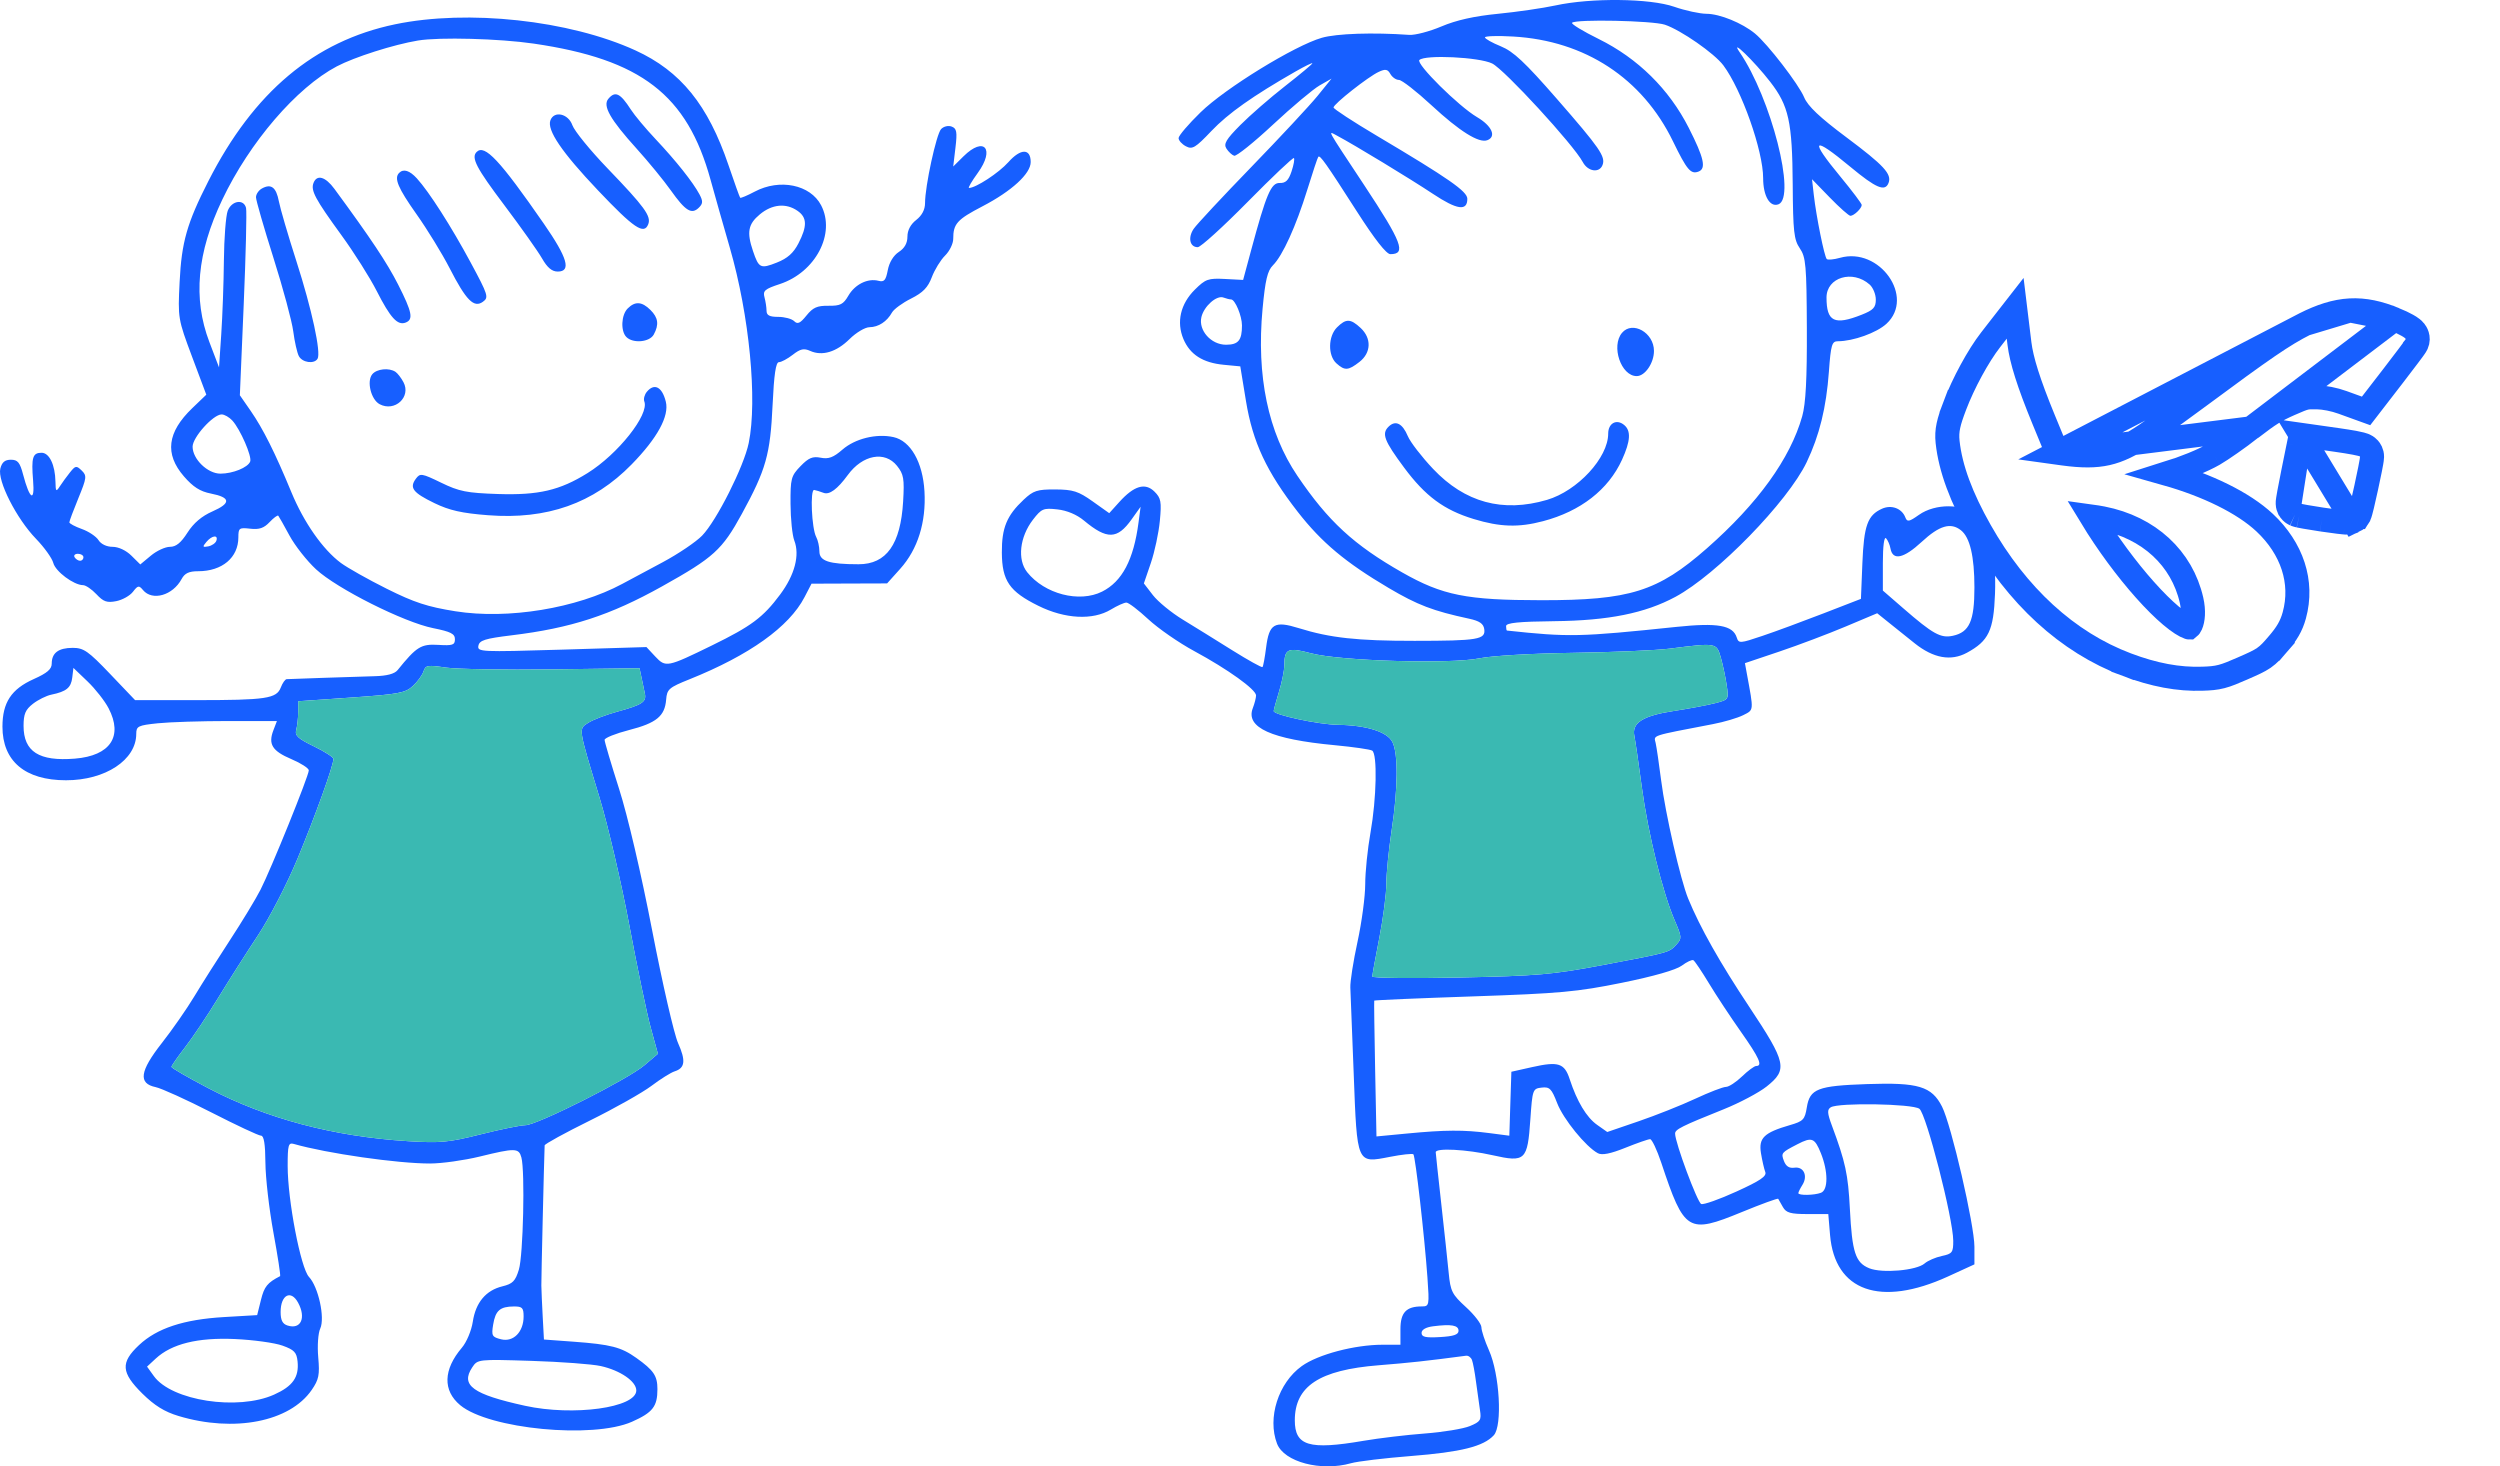 <?xml version="1.0" encoding="UTF-8"?> <svg xmlns="http://www.w3.org/2000/svg" width="104" height="61" viewBox="0 0 104 61" fill="none"> <path d="M99.613 13.281L99.613 13.281C99.815 13.364 100.002 13.453 100.143 13.532C100.21 13.569 100.284 13.614 100.345 13.663C100.372 13.684 100.423 13.726 100.468 13.787L100.469 13.788C100.49 13.815 100.656 14.037 100.531 14.315C100.507 14.368 100.47 14.421 100.462 14.431C100.462 14.432 100.461 14.433 100.461 14.433C100.444 14.459 100.421 14.49 100.395 14.526C100.343 14.597 100.272 14.693 100.187 14.806C100.017 15.032 99.789 15.332 99.543 15.651L99.543 15.651L98.652 16.805L98.429 17.094L98.086 16.97L97.451 16.74L97.451 16.74C97.1 16.613 96.692 16.534 96.388 16.527L96.388 16.527C96.117 16.522 96.014 16.527 95.902 16.554C95.774 16.585 95.616 16.648 95.251 16.809C94.663 17.069 94.417 17.219 93.64 17.818L99.613 13.281ZM99.613 13.281C98.967 13.015 98.376 12.88 97.759 12.913M99.613 13.281L97.759 12.913M85.583 18.831L85.835 18.866L85.835 18.866C86.614 18.972 87.161 18.972 87.656 18.86C88.149 18.748 88.63 18.515 89.263 18.09C89.581 17.875 90.592 17.145 91.511 16.464C94.139 14.516 95.003 13.921 95.888 13.477L85.583 18.831ZM85.583 18.831L85.014 17.45C84.384 15.917 84.093 14.975 84.009 14.291L84.009 14.291L83.977 14.028L83.831 12.825L83.086 13.781L82.81 14.137C82.81 14.137 82.81 14.137 82.81 14.137C82.295 14.798 81.674 15.944 81.326 16.862L81.791 17.039L81.326 16.862C81.061 17.558 80.969 17.903 81.02 18.385C81.137 19.487 81.596 20.705 82.377 22.083C83.905 24.782 86.002 26.718 88.472 27.649L88.648 27.182L88.472 27.649C89.6 28.075 90.619 28.27 91.628 28.234C91.931 28.224 92.159 28.21 92.418 28.142C92.665 28.078 92.924 27.968 93.303 27.803L93.326 27.792C93.708 27.625 93.967 27.512 94.175 27.369C94.396 27.217 94.551 27.037 94.753 26.801L94.766 26.786L94.386 26.46L94.766 26.786C95.128 26.364 95.319 26.05 95.442 25.602C95.826 24.21 95.344 22.808 94.21 21.743L94.21 21.743C93.323 20.912 91.813 20.182 90.122 19.704C90.883 19.465 91.624 19.168 92.091 18.9M85.583 18.831L93.639 17.818C93.111 18.225 92.418 18.712 92.091 18.9M92.091 18.9C92.091 18.9 92.091 18.9 92.091 18.9L91.842 18.466L92.091 18.9ZM95.712 18.089L96.178 18.155L97.213 18.302C97.503 18.343 97.77 18.387 97.968 18.424C98.065 18.443 98.153 18.462 98.221 18.479C98.252 18.487 98.294 18.499 98.335 18.514C98.352 18.521 98.393 18.537 98.438 18.565C98.459 18.579 98.504 18.609 98.55 18.66C98.591 18.706 98.681 18.826 98.677 19.005L98.677 19.007C98.675 19.074 98.66 19.166 98.649 19.229C98.635 19.308 98.617 19.408 98.595 19.518C98.551 19.74 98.493 20.017 98.434 20.286C98.376 20.556 98.315 20.822 98.267 21.024C98.243 21.123 98.221 21.212 98.202 21.278C98.193 21.31 98.183 21.344 98.173 21.374C98.168 21.388 98.16 21.413 98.147 21.44C98.141 21.452 98.129 21.479 98.109 21.51C98.108 21.51 98.108 21.511 98.108 21.511C98.1 21.524 98.033 21.63 97.898 21.692L95.712 18.089ZM95.712 18.089L95.618 18.551M95.712 18.089L95.618 18.551M95.618 18.551L95.39 19.676C95.327 19.988 95.271 20.277 95.232 20.492C95.213 20.598 95.197 20.69 95.186 20.758C95.181 20.79 95.176 20.823 95.173 20.851C95.172 20.864 95.17 20.884 95.169 20.906C95.168 20.916 95.168 20.936 95.169 20.96L95.169 20.961C95.169 20.968 95.172 21.052 95.213 21.144L95.214 21.145M95.618 18.551L95.214 21.145M95.214 21.145C95.274 21.276 95.372 21.342 95.393 21.355M95.214 21.145L95.393 21.355M97.759 12.913C97.145 12.947 96.549 13.146 95.888 13.477L97.759 12.913ZM95.393 21.355L95.394 21.356M95.393 21.355L95.394 21.356M95.394 21.356C95.429 21.379 95.46 21.393 95.475 21.4M95.394 21.356L95.475 21.4M95.475 21.4C95.507 21.414 95.535 21.423 95.55 21.427M95.475 21.4L95.55 21.427M95.55 21.427C95.583 21.438 95.619 21.446 95.65 21.453M95.55 21.427L95.65 21.453M95.65 21.453C95.716 21.467 95.801 21.484 95.896 21.5M95.65 21.453L95.896 21.5M95.896 21.5C96.087 21.534 96.337 21.574 96.586 21.612M95.896 21.5L96.586 21.612M96.586 21.612C96.836 21.649 97.089 21.684 97.286 21.708M96.586 21.612L97.286 21.708M97.286 21.708C97.383 21.72 97.472 21.729 97.541 21.735M97.286 21.708L97.541 21.735M97.541 21.735C97.575 21.738 97.611 21.74 97.644 21.741M97.541 21.735L97.644 21.741M97.644 21.741C97.66 21.741 97.684 21.741 97.711 21.739M97.644 21.741L97.711 21.739M97.711 21.739L97.711 21.739M97.711 21.739L97.711 21.739M97.711 21.739C97.72 21.739 97.806 21.735 97.898 21.692L97.711 21.739ZM91.167 24.965C91.272 25.425 91.228 25.791 91.14 25.988C91.107 26.061 91.078 26.092 91.065 26.102C91.062 26.102 91.057 26.1 91.051 26.098C90.894 26.044 90.644 25.892 90.311 25.611C89.988 25.339 89.622 24.975 89.235 24.541C88.48 23.695 87.671 22.609 86.989 21.485C87.143 21.506 87.303 21.532 87.454 21.561C89.397 21.941 90.77 23.227 91.167 24.965Z" stroke="#175FFF"></path> <path fill-rule="evenodd" clip-rule="evenodd" d="M64.704 0.227C64.18 0.34 63.102 0.497 62.308 0.575C61.327 0.671 60.576 0.84 59.964 1.1C59.469 1.31 58.866 1.468 58.624 1.451C57.121 1.344 55.606 1.394 54.987 1.572C53.855 1.897 50.972 3.669 49.945 4.671C49.441 5.162 49.029 5.645 49.029 5.744C49.029 5.843 49.166 5.997 49.333 6.085C49.602 6.227 49.727 6.152 50.395 5.449C51.093 4.715 52.114 3.993 53.9 2.971C54.283 2.752 54.596 2.6 54.596 2.633C54.596 2.666 54.085 3.092 53.461 3.58C52.836 4.068 51.997 4.799 51.595 5.204C51.002 5.802 50.894 5.985 51.02 6.182C51.105 6.315 51.249 6.449 51.341 6.479C51.433 6.51 52.16 5.926 52.957 5.183C53.754 4.44 54.628 3.706 54.899 3.552L55.392 3.271L54.812 3.987C54.492 4.38 53.251 5.713 52.053 6.949C50.855 8.185 49.776 9.342 49.656 9.521C49.408 9.888 49.496 10.283 49.826 10.283C49.947 10.283 50.882 9.434 51.904 8.397C52.926 7.36 53.792 6.54 53.827 6.575C53.863 6.611 53.819 6.861 53.728 7.132C53.605 7.502 53.483 7.621 53.238 7.612C52.877 7.6 52.678 8.067 52.044 10.42L51.714 11.645L50.954 11.605C50.263 11.569 50.15 11.609 49.708 12.047C49.107 12.642 48.933 13.397 49.231 14.105C49.504 14.75 50.04 15.093 50.907 15.175L51.596 15.241L51.834 16.692C52.115 18.399 52.69 19.627 53.991 21.299C54.979 22.567 55.98 23.404 57.772 24.462C58.972 25.17 59.611 25.414 61.115 25.738C61.549 25.832 61.712 25.944 61.745 26.172C61.807 26.604 61.489 26.657 58.844 26.659C56.461 26.66 55.333 26.537 54.03 26.131C53.014 25.815 52.795 25.946 52.67 26.94C52.617 27.356 52.55 27.72 52.52 27.75C52.489 27.779 51.924 27.465 51.263 27.052C50.603 26.638 49.675 26.063 49.201 25.774C48.727 25.485 48.17 25.028 47.962 24.759L47.585 24.27L47.875 23.421C48.034 22.954 48.203 22.164 48.25 21.665C48.325 20.869 48.297 20.72 48.026 20.451C47.639 20.068 47.176 20.205 46.563 20.884L46.144 21.348L45.453 20.857C44.859 20.435 44.641 20.366 43.902 20.361C43.145 20.357 42.988 20.408 42.581 20.791C41.881 21.449 41.671 21.959 41.677 22.988C41.684 24.16 41.991 24.607 43.196 25.202C44.304 25.751 45.462 25.81 46.213 25.357C46.477 25.197 46.767 25.067 46.858 25.067C46.949 25.067 47.359 25.38 47.77 25.762C48.181 26.144 49.042 26.741 49.685 27.088C51.076 27.84 52.252 28.684 52.252 28.93C52.252 29.027 52.191 29.266 52.116 29.461C51.807 30.265 52.888 30.754 55.523 31C56.297 31.073 56.998 31.174 57.082 31.225C57.303 31.36 57.265 33.215 57.013 34.634C56.892 35.311 56.793 36.279 56.793 36.785C56.793 37.291 56.649 38.367 56.473 39.177C56.297 39.986 56.162 40.845 56.174 41.084C56.186 41.323 56.249 42.937 56.314 44.669C56.457 48.45 56.433 48.395 57.822 48.125C58.319 48.028 58.758 47.98 58.797 48.019C58.88 48.101 59.26 51.434 59.382 53.151C59.464 54.31 59.457 54.347 59.146 54.347C58.498 54.347 58.258 54.602 58.258 55.294V55.941H57.518C56.356 55.941 54.831 56.343 54.154 56.829C53.179 57.528 52.714 58.987 53.125 60.057C53.418 60.819 54.954 61.225 56.203 60.87C56.481 60.791 57.601 60.657 58.692 60.571C60.781 60.407 61.716 60.173 62.142 59.707C62.507 59.308 62.385 57.163 61.94 56.17C61.768 55.784 61.627 55.355 61.627 55.216C61.627 55.077 61.339 54.7 60.987 54.379C60.404 53.847 60.339 53.719 60.265 52.947C60.22 52.481 60.081 51.187 59.956 50.071C59.831 48.955 59.728 47.992 59.726 47.933C59.721 47.746 61.01 47.813 62.09 48.057C63.456 48.364 63.545 48.279 63.663 46.565C63.749 45.324 63.762 45.286 64.132 45.244C64.464 45.206 64.545 45.286 64.777 45.888C65.035 46.557 65.972 47.709 66.473 47.975C66.645 48.066 66.995 47.997 67.614 47.748C68.105 47.551 68.568 47.389 68.644 47.389C68.72 47.389 68.928 47.83 69.108 48.367C70.069 51.252 70.217 51.343 72.46 50.422C73.275 50.087 73.956 49.839 73.974 49.87C73.991 49.901 74.08 50.056 74.17 50.216C74.306 50.454 74.487 50.505 75.196 50.505H76.057L76.13 51.375C76.327 53.717 78.225 54.386 81.031 53.104L82.136 52.598V51.864C82.136 50.958 81.173 46.794 80.789 46.037C80.359 45.191 79.804 45.024 77.67 45.098C75.608 45.169 75.288 45.293 75.163 46.071C75.082 46.573 75.014 46.645 74.466 46.803C73.383 47.117 73.154 47.338 73.256 47.97C73.306 48.274 73.386 48.627 73.435 48.753C73.504 48.93 73.23 49.116 72.237 49.568C71.529 49.891 70.87 50.124 70.772 50.087C70.611 50.025 69.684 47.532 69.684 47.158C69.684 46.983 69.95 46.849 71.697 46.149C72.361 45.883 73.169 45.455 73.492 45.199C74.377 44.494 74.317 44.217 72.773 41.891C71.547 40.046 70.718 38.577 70.228 37.381C69.909 36.604 69.279 33.849 69.103 32.46C69.017 31.782 68.914 31.085 68.876 30.912C68.8 30.572 68.624 30.63 71.259 30.123C71.722 30.035 72.289 29.866 72.519 29.75C72.966 29.523 72.959 29.597 72.67 28.03L72.589 27.587L74.03 27.102C74.822 26.835 76.06 26.367 76.781 26.063L78.091 25.511L78.581 25.905C78.851 26.122 79.334 26.509 79.655 26.765C80.433 27.384 81.159 27.515 81.824 27.154C82.728 26.664 82.935 26.23 82.992 24.706C83.052 23.106 82.778 21.972 82.202 21.437C81.673 20.945 80.511 20.935 79.828 21.418C79.413 21.711 79.34 21.724 79.261 21.522C79.116 21.147 78.682 20.987 78.291 21.163C77.691 21.434 77.538 21.858 77.475 23.432L77.415 24.913L75.857 25.517C75 25.849 73.857 26.271 73.316 26.453C72.382 26.769 72.33 26.772 72.249 26.521C72.085 26.01 71.455 25.899 69.734 26.079C65.705 26.5 65.281 26.509 62.689 26.231C62.669 26.229 62.653 26.145 62.653 26.046C62.653 25.911 63.166 25.858 64.667 25.841C66.919 25.815 68.431 25.511 69.7 24.828C71.419 23.902 74.37 20.872 75.158 19.226C75.688 18.116 75.973 16.957 76.082 15.464C76.163 14.345 76.207 14.196 76.453 14.196C77.091 14.196 78.071 13.844 78.478 13.468C79.675 12.361 78.189 10.258 76.54 10.726C76.285 10.798 76.039 10.821 75.993 10.776C75.893 10.677 75.557 9.012 75.454 8.108L75.38 7.456L76.119 8.217C76.526 8.636 76.912 8.978 76.977 8.978C77.124 8.978 77.448 8.668 77.448 8.527C77.448 8.471 77.053 7.946 76.57 7.36C75.252 5.765 75.392 5.626 76.985 6.949C78.045 7.829 78.418 7.986 78.563 7.612C78.707 7.242 78.371 6.878 76.806 5.709C75.7 4.883 75.205 4.414 75.053 4.05C74.826 3.505 73.533 1.827 73.007 1.395C72.475 0.957 71.546 0.578 70.998 0.574C70.713 0.573 70.105 0.441 69.646 0.281C68.636 -0.07 66.194 -0.097 64.704 0.227ZM16.435 1.011C13.078 1.71 10.555 3.828 8.671 7.529C7.777 9.285 7.555 10.064 7.472 11.732C7.397 13.235 7.404 13.274 7.989 14.837L8.582 16.419L7.998 16.98C6.954 17.983 6.843 18.882 7.65 19.816C8.034 20.259 8.325 20.445 8.774 20.532C9.6 20.694 9.62 20.932 8.836 21.276C8.395 21.469 8.054 21.759 7.8 22.156C7.528 22.582 7.323 22.748 7.069 22.748C6.875 22.748 6.518 22.913 6.276 23.115L5.836 23.481L5.466 23.115C5.246 22.897 4.929 22.748 4.684 22.748C4.438 22.748 4.203 22.637 4.098 22.47C4.001 22.317 3.689 22.108 3.403 22.006C3.118 21.904 2.885 21.779 2.885 21.729C2.885 21.679 3.054 21.226 3.261 20.723C3.608 19.876 3.619 19.789 3.398 19.574C3.178 19.361 3.139 19.367 2.912 19.651C2.776 19.821 2.586 20.082 2.49 20.23C2.334 20.473 2.315 20.453 2.307 20.04C2.294 19.338 2.052 18.835 1.729 18.835C1.357 18.835 1.298 19.031 1.377 19.994C1.453 20.913 1.235 20.78 0.961 19.741C0.828 19.235 0.737 19.125 0.453 19.125C0.205 19.125 0.081 19.228 0.014 19.492C-0.115 19.999 0.686 21.576 1.497 22.413C1.843 22.771 2.167 23.223 2.217 23.418C2.306 23.771 3.069 24.341 3.454 24.342C3.565 24.342 3.817 24.513 4.012 24.721C4.303 25.032 4.45 25.084 4.834 25.008C5.091 24.958 5.405 24.782 5.531 24.618C5.737 24.35 5.779 24.343 5.951 24.549C6.34 25.012 7.188 24.769 7.554 24.089C7.685 23.846 7.86 23.763 8.244 23.763C9.244 23.763 9.916 23.195 9.916 22.352C9.916 21.966 9.951 21.941 10.41 21.994C10.784 22.037 10.98 21.97 11.214 21.721C11.385 21.54 11.548 21.42 11.577 21.454C11.606 21.488 11.816 21.86 12.043 22.28C12.271 22.701 12.768 23.333 13.148 23.684C14.015 24.487 16.804 25.888 18.02 26.131C18.752 26.278 18.925 26.366 18.925 26.591C18.925 26.832 18.833 26.864 18.229 26.827C17.517 26.784 17.329 26.9 16.539 27.878C16.413 28.033 16.095 28.117 15.587 28.13C15.167 28.14 14.197 28.171 13.432 28.199C12.667 28.227 11.989 28.252 11.927 28.253C11.864 28.255 11.754 28.41 11.682 28.598C11.503 29.063 11.079 29.126 8.116 29.126H5.62L4.582 28.038C3.669 27.081 3.481 26.951 3.024 26.951C2.431 26.952 2.152 27.162 2.152 27.607C2.152 27.837 1.963 27.999 1.407 28.248C0.47 28.667 0.103 29.224 0.102 30.228C0.101 31.664 1.043 32.459 2.746 32.459C4.383 32.46 5.668 31.612 5.668 30.531C5.668 30.21 5.741 30.174 6.568 30.088C7.064 30.037 8.38 29.995 9.495 29.995H11.52L11.374 30.377C11.15 30.96 11.323 31.24 12.118 31.578C12.519 31.748 12.846 31.959 12.846 32.047C12.846 32.273 11.274 36.159 10.838 37.011C10.638 37.402 10.065 38.348 9.564 39.113C9.064 39.878 8.398 40.928 8.086 41.446C7.774 41.965 7.165 42.84 6.732 43.391C5.813 44.563 5.742 45.071 6.474 45.224C6.715 45.274 7.762 45.749 8.799 46.28C9.835 46.81 10.762 47.244 10.859 47.244C10.979 47.244 11.036 47.596 11.041 48.367C11.045 48.985 11.195 50.294 11.375 51.276C11.555 52.259 11.68 53.074 11.652 53.088C11.123 53.36 10.993 53.521 10.857 54.071L10.698 54.709L9.318 54.79C7.641 54.889 6.531 55.254 5.784 55.955C5.007 56.683 5.036 57.097 5.924 57.975C6.427 58.471 6.844 58.73 7.426 58.905C9.739 59.601 12.052 59.149 12.966 57.823C13.265 57.389 13.303 57.197 13.239 56.465C13.196 55.988 13.233 55.46 13.322 55.267C13.526 54.824 13.245 53.536 12.853 53.119C12.51 52.753 11.967 49.928 11.967 48.508C11.967 47.63 11.997 47.523 12.223 47.588C13.591 47.981 16.544 48.405 17.894 48.402C18.381 48.401 19.306 48.271 19.951 48.114C21.438 47.75 21.582 47.753 21.69 48.15C21.844 48.722 21.766 52.223 21.585 52.816C21.44 53.294 21.328 53.407 20.901 53.511C20.212 53.678 19.789 54.184 19.668 54.985C19.611 55.357 19.411 55.833 19.214 56.065C18.439 56.976 18.414 57.846 19.144 58.455C20.338 59.449 24.667 59.866 26.292 59.144C27.153 58.761 27.349 58.511 27.349 57.79C27.349 57.233 27.194 57.005 26.47 56.489C25.837 56.039 25.413 55.929 23.853 55.814L22.628 55.724L22.577 54.781C22.549 54.263 22.523 53.676 22.52 53.477C22.516 53.207 22.63 48.342 22.657 47.648C22.659 47.59 23.506 47.126 24.538 46.616C25.571 46.106 26.723 45.456 27.099 45.173C27.475 44.889 27.909 44.617 28.065 44.568C28.499 44.431 28.536 44.126 28.207 43.39C28.041 43.02 27.557 40.914 27.131 38.711C26.675 36.349 26.11 33.931 25.754 32.817C25.423 31.778 25.151 30.861 25.151 30.779C25.151 30.698 25.609 30.514 26.168 30.37C27.309 30.078 27.657 29.791 27.712 29.104C27.746 28.671 27.825 28.602 28.684 28.258C31.175 27.257 32.828 26.077 33.469 24.84L33.759 24.281L35.331 24.275L36.903 24.27L37.451 23.66C38.18 22.847 38.531 21.725 38.458 20.441C38.388 19.228 37.88 18.338 37.167 18.183C36.455 18.028 35.574 18.245 35.045 18.704C34.669 19.031 34.468 19.106 34.141 19.041C33.804 18.975 33.638 19.045 33.3 19.394C32.908 19.799 32.88 19.909 32.886 20.963C32.889 21.586 32.96 22.271 33.042 22.484C33.278 23.093 33.063 23.913 32.454 24.732C31.746 25.683 31.26 26.046 29.619 26.849C27.75 27.763 27.694 27.774 27.258 27.31L26.892 26.918L23.37 27.025C19.983 27.127 19.851 27.121 19.902 26.861C19.946 26.637 20.177 26.564 21.283 26.429C23.751 26.129 25.381 25.599 27.54 24.394C29.689 23.195 30.044 22.873 30.862 21.375C31.868 19.534 32.044 18.909 32.14 16.841C32.199 15.577 32.274 15.066 32.403 15.066C32.502 15.066 32.761 14.927 32.979 14.758C33.296 14.511 33.442 14.479 33.705 14.598C34.205 14.823 34.796 14.645 35.343 14.104C35.614 13.836 35.986 13.614 36.17 13.612C36.546 13.607 36.896 13.378 37.107 13C37.185 12.861 37.541 12.6 37.9 12.421C38.395 12.172 38.602 11.96 38.764 11.53C38.881 11.219 39.13 10.815 39.316 10.631C39.502 10.447 39.654 10.135 39.654 9.939C39.654 9.309 39.812 9.133 40.87 8.583C42.087 7.95 42.877 7.226 42.877 6.742C42.877 6.167 42.461 6.169 41.949 6.745C41.552 7.191 40.594 7.819 40.31 7.819C40.261 7.819 40.426 7.537 40.676 7.193C41.403 6.191 40.94 5.654 40.082 6.503L39.654 6.926L39.747 6.143C39.825 5.485 39.8 5.345 39.589 5.265C39.448 5.212 39.255 5.258 39.149 5.371C38.951 5.583 38.481 7.746 38.482 8.45C38.482 8.719 38.354 8.964 38.116 9.149C37.88 9.332 37.749 9.58 37.749 9.842C37.749 10.115 37.631 10.326 37.39 10.482C37.169 10.626 36.993 10.916 36.932 11.236C36.851 11.664 36.782 11.743 36.543 11.681C36.097 11.566 35.566 11.829 35.292 12.301C35.082 12.663 34.957 12.726 34.464 12.72C33.995 12.713 33.818 12.792 33.55 13.125C33.286 13.452 33.179 13.501 33.037 13.36C32.938 13.262 32.639 13.182 32.373 13.182C32.011 13.182 31.889 13.118 31.888 12.928C31.887 12.789 31.848 12.535 31.802 12.364C31.729 12.097 31.818 12.021 32.439 11.817C33.927 11.328 34.773 9.715 34.158 8.539C33.71 7.681 32.437 7.42 31.396 7.972C31.086 8.136 30.814 8.251 30.791 8.226C30.768 8.201 30.55 7.594 30.307 6.876C29.454 4.362 28.316 2.957 26.433 2.096C23.683 0.839 19.462 0.381 16.435 1.011ZM69.26 1.028C69.925 1.252 71.32 2.221 71.691 2.718C72.453 3.737 73.347 6.272 73.347 7.413C73.347 8.154 73.629 8.634 73.984 8.499C74.734 8.214 73.676 4.077 72.365 2.166C71.939 1.544 72.984 2.557 73.636 3.398C74.414 4.4 74.559 5.061 74.577 7.674C74.59 9.633 74.628 9.973 74.872 10.33C75.124 10.698 75.154 11.034 75.165 13.664C75.174 15.754 75.119 16.795 74.973 17.313C74.477 19.075 73.126 20.947 71.006 22.811C68.957 24.611 67.806 24.972 64.118 24.969C61.005 24.967 60.013 24.769 58.331 23.813C56.319 22.669 55.252 21.685 53.971 19.794C52.753 17.996 52.261 15.635 52.523 12.845C52.634 11.655 52.727 11.262 52.951 11.04C53.355 10.641 53.913 9.415 54.384 7.891C54.606 7.174 54.811 6.559 54.84 6.525C54.912 6.438 55.143 6.765 56.446 8.797C57.189 9.956 57.673 10.573 57.839 10.573C58.511 10.573 58.328 10.089 56.75 7.701C55.119 5.232 55.231 5.438 55.632 5.65C56.331 6.02 58.659 7.433 59.611 8.065C60.616 8.732 61.041 8.793 61.041 8.271C61.041 7.963 60.273 7.428 57.269 5.644C56.282 5.058 55.475 4.53 55.475 4.471C55.475 4.328 56.923 3.187 57.356 2.989C57.636 2.86 57.726 2.877 57.84 3.078C57.917 3.214 58.077 3.325 58.195 3.325C58.314 3.325 58.925 3.8 59.552 4.381C60.72 5.462 61.523 5.965 61.871 5.833C62.263 5.684 62.063 5.235 61.444 4.872C60.678 4.422 58.891 2.651 59.047 2.496C59.279 2.267 61.532 2.375 62.074 2.641C62.581 2.889 65.457 6.019 65.844 6.742C66.055 7.139 66.531 7.211 66.665 6.866C66.8 6.517 66.555 6.163 64.755 4.1C63.435 2.587 62.956 2.139 62.433 1.926C62.071 1.779 61.775 1.612 61.774 1.555C61.774 1.498 62.305 1.482 62.954 1.52C65.937 1.693 68.32 3.256 69.595 5.877C70.177 7.073 70.335 7.261 70.66 7.137C70.986 7.013 70.886 6.566 70.252 5.318C69.434 3.708 68.135 2.427 66.509 1.624C65.85 1.299 65.35 0.995 65.398 0.947C65.556 0.791 68.752 0.858 69.26 1.028ZM22.203 1.814C26.675 2.47 28.586 3.942 29.56 7.482C29.731 8.106 30.092 9.377 30.361 10.307C31.173 13.112 31.514 16.636 31.147 18.429C30.947 19.404 29.812 21.659 29.208 22.282C28.955 22.543 28.218 23.041 27.572 23.387C26.925 23.733 26.166 24.14 25.884 24.291C23.993 25.307 21.127 25.777 18.946 25.429C17.785 25.244 17.227 25.061 16.09 24.493C15.313 24.105 14.454 23.621 14.181 23.419C13.43 22.861 12.639 21.731 12.12 20.473C11.445 18.838 10.944 17.837 10.43 17.095L9.978 16.443L10.138 12.674C10.226 10.602 10.27 8.791 10.236 8.652C10.143 8.265 9.637 8.343 9.473 8.77C9.395 8.975 9.323 9.904 9.314 10.836C9.305 11.767 9.255 13.149 9.204 13.906L9.111 15.283L8.708 14.224C8.021 12.418 8.194 10.514 9.248 8.303C10.387 5.912 12.337 3.644 14.011 2.761C14.745 2.374 16.378 1.854 17.387 1.686C18.276 1.538 20.774 1.605 22.203 1.814ZM25.306 4.112C25.063 4.403 25.381 4.964 26.481 6.181C26.971 6.723 27.614 7.507 27.909 7.924C28.516 8.779 28.773 8.936 29.073 8.638C29.244 8.47 29.248 8.37 29.1 8.089C28.83 7.582 28.122 6.69 27.273 5.789C26.86 5.351 26.396 4.796 26.243 4.557C25.803 3.873 25.591 3.772 25.306 4.112ZM22.898 5.001C22.741 5.406 23.365 6.327 24.877 7.92C26.372 9.496 26.792 9.779 26.967 9.328C27.097 8.993 26.813 8.603 25.279 7.01C24.556 6.259 23.895 5.448 23.811 5.209C23.641 4.728 23.055 4.594 22.898 5.001ZM19.829 6.321C19.589 6.558 19.811 6.985 20.986 8.544C21.676 9.461 22.38 10.455 22.551 10.754C22.77 11.137 22.962 11.297 23.201 11.297C23.775 11.297 23.61 10.729 22.624 9.306C20.789 6.658 20.163 5.99 19.829 6.321ZM16.606 7.191C16.383 7.412 16.552 7.815 17.326 8.91C17.776 9.545 18.395 10.555 18.702 11.152C19.392 12.498 19.715 12.824 20.09 12.553C20.339 12.373 20.308 12.274 19.581 10.923C18.774 9.423 17.849 7.977 17.341 7.42C17.041 7.092 16.786 7.012 16.606 7.191ZM13.042 7.61C12.92 7.925 13.107 8.274 14.201 9.78C14.725 10.499 15.387 11.547 15.672 12.107C16.241 13.225 16.536 13.548 16.873 13.42C17.206 13.293 17.146 12.987 16.562 11.837C16.103 10.934 15.431 9.924 13.91 7.855C13.536 7.347 13.183 7.247 13.042 7.61ZM10.896 7.841C10.76 7.916 10.649 8.08 10.649 8.206C10.649 8.331 10.976 9.465 11.375 10.726C11.774 11.987 12.146 13.365 12.2 13.789C12.255 14.212 12.359 14.673 12.431 14.812C12.573 15.084 13.065 15.156 13.209 14.927C13.365 14.677 12.972 12.863 12.329 10.863C11.983 9.786 11.655 8.666 11.6 8.372C11.489 7.789 11.278 7.629 10.896 7.841ZM33.175 8.769C33.577 9.047 33.587 9.403 33.215 10.125C33.007 10.528 32.76 10.748 32.314 10.924C31.636 11.192 31.566 11.158 31.324 10.442C31.059 9.658 31.121 9.324 31.608 8.919C32.119 8.493 32.698 8.438 33.175 8.769ZM77.778 11.838C77.919 11.964 78.034 12.245 78.034 12.464C78.034 12.791 77.932 12.901 77.445 13.093C76.31 13.543 75.983 13.383 75.983 12.377C75.983 11.536 77.072 11.209 77.778 11.838ZM51.215 12.457C51.379 12.457 51.666 13.144 51.666 13.539C51.666 14.158 51.514 14.341 51.002 14.341C50.379 14.341 49.847 13.742 49.979 13.188C50.087 12.736 50.614 12.271 50.896 12.378C51.011 12.421 51.154 12.457 51.215 12.457ZM26.114 12.83C25.841 13.099 25.811 13.776 26.059 14.022C26.338 14.298 27.025 14.234 27.197 13.916C27.422 13.5 27.383 13.215 27.056 12.892C26.703 12.543 26.422 12.524 26.114 12.83ZM55.621 13.617C55.247 13.987 55.234 14.791 55.596 15.116C55.944 15.428 56.087 15.418 56.554 15.055C57.043 14.674 57.063 14.072 56.601 13.642C56.181 13.252 55.995 13.247 55.621 13.617ZM67.475 13.847C67.012 14.4 67.435 15.646 68.087 15.646C68.433 15.646 68.805 15.103 68.805 14.599C68.805 13.837 67.909 13.331 67.475 13.847ZM15.488 15.567C15.245 15.857 15.433 16.624 15.793 16.815C16.424 17.149 17.112 16.514 16.784 15.899C16.689 15.72 16.538 15.525 16.45 15.467C16.182 15.29 15.676 15.343 15.488 15.567ZM26.911 16.296C26.811 16.415 26.763 16.598 26.804 16.702C27.014 17.246 25.708 18.893 24.441 19.681C23.286 20.4 22.402 20.606 20.715 20.551C19.419 20.508 19.102 20.445 18.354 20.081C17.543 19.688 17.477 19.677 17.301 19.914C17.021 20.293 17.174 20.494 18.072 20.93C18.698 21.233 19.213 21.349 20.298 21.433C22.759 21.624 24.688 20.942 26.274 19.321C27.348 18.223 27.847 17.309 27.698 16.71C27.546 16.095 27.223 15.924 26.911 16.296ZM9.666 17.496C9.996 17.857 10.489 18.99 10.408 19.2C10.311 19.449 9.685 19.704 9.17 19.704C8.636 19.704 8.012 19.099 8.012 18.581C8.012 18.192 8.869 17.24 9.22 17.24C9.336 17.24 9.537 17.355 9.666 17.496ZM57.763 17.751C57.469 18.041 57.581 18.334 58.41 19.451C59.292 20.64 60.066 21.213 61.301 21.59C62.4 21.926 63.173 21.951 64.191 21.681C65.755 21.268 66.906 20.372 67.476 19.125C67.831 18.345 67.857 17.919 67.562 17.677C67.246 17.417 66.901 17.607 66.901 18.038C66.901 19.042 65.627 20.42 64.354 20.795C62.515 21.335 60.94 20.906 59.615 19.505C59.141 19.003 58.669 18.391 58.566 18.145C58.341 17.608 58.051 17.466 57.763 17.751ZM37.315 19.378C37.594 19.728 37.626 19.91 37.57 20.864C37.465 22.643 36.876 23.473 35.717 23.473C34.489 23.473 34.087 23.341 34.087 22.938C34.087 22.743 34.027 22.473 33.954 22.338C33.764 21.987 33.694 20.351 33.87 20.382C33.949 20.396 34.124 20.45 34.259 20.502C34.503 20.596 34.836 20.352 35.268 19.761C35.884 18.918 36.808 18.745 37.315 19.378ZM45.095 21.657C46.053 22.454 46.478 22.443 47.074 21.607L47.449 21.081L47.363 21.733C47.16 23.284 46.683 24.19 45.849 24.61C44.901 25.087 43.456 24.713 42.73 23.803C42.314 23.281 42.418 22.339 42.97 21.621C43.328 21.158 43.404 21.126 43.989 21.191C44.386 21.235 44.797 21.408 45.095 21.657ZM81.576 22.06C81.95 22.355 82.136 23.148 82.136 24.442C82.136 25.832 81.928 26.299 81.24 26.448C80.734 26.558 80.413 26.38 79.169 25.299L78.327 24.568V23.412C78.327 22.719 78.38 22.311 78.46 22.393C78.532 22.469 78.615 22.66 78.644 22.819C78.738 23.333 79.191 23.237 79.941 22.543C80.678 21.861 81.149 21.721 81.576 22.06ZM9.001 22.494C8.967 22.594 8.816 22.699 8.664 22.729C8.425 22.774 8.414 22.75 8.584 22.547C8.816 22.27 9.088 22.236 9.001 22.494ZM3.471 23.183C3.471 23.263 3.409 23.328 3.333 23.328C3.257 23.328 3.154 23.263 3.104 23.183C3.055 23.103 3.117 23.038 3.242 23.038C3.368 23.038 3.471 23.103 3.471 23.183ZM71.585 27.35C71.671 27.649 71.781 28.166 71.83 28.498C71.918 29.101 71.917 29.104 71.351 29.252C71.038 29.333 70.261 29.48 69.623 29.578C68.346 29.773 67.876 30.071 67.99 30.614C68.028 30.792 68.168 31.753 68.301 32.749C68.559 34.674 69.169 37.142 69.677 38.314C69.964 38.977 69.969 39.041 69.742 39.289C69.433 39.627 69.462 39.619 66.681 40.145C64.584 40.543 63.957 40.597 60.712 40.665C58.718 40.707 57.086 40.688 57.087 40.622C57.087 40.557 57.219 39.833 57.38 39.013C57.54 38.193 57.672 37.177 57.672 36.754C57.672 36.331 57.77 35.339 57.891 34.549C58.157 32.799 58.17 31.351 57.923 30.865C57.707 30.441 56.843 30.17 55.651 30.152C54.848 30.14 52.983 29.739 52.986 29.579C52.987 29.529 53.086 29.168 53.206 28.777C53.326 28.385 53.425 27.896 53.426 27.689C53.43 26.986 53.576 26.918 54.534 27.176C55.734 27.498 60.353 27.636 61.554 27.385C62.046 27.282 63.755 27.182 65.436 27.158C67.088 27.134 68.9 27.055 69.465 26.983C71.401 26.736 71.408 26.737 71.585 27.35ZM22.985 27.846L26.605 27.798L26.692 28.208C26.741 28.434 26.802 28.73 26.83 28.867C26.896 29.2 26.699 29.326 25.685 29.603C25.213 29.732 24.668 29.941 24.474 30.066C24.06 30.335 24.043 30.221 24.942 33.184C25.292 34.34 25.848 36.721 26.177 38.475C26.505 40.229 26.907 42.153 27.071 42.751L27.369 43.838L26.809 44.314C26.116 44.904 22.33 46.809 21.852 46.809C21.659 46.809 20.822 46.98 19.993 47.189C18.656 47.525 18.315 47.557 16.972 47.473C13.882 47.28 11.096 46.541 8.671 45.271C7.825 44.828 7.133 44.428 7.133 44.382C7.133 44.337 7.39 43.967 7.704 43.561C8.018 43.156 8.634 42.236 9.072 41.519C9.511 40.801 10.258 39.627 10.732 38.91C11.211 38.186 11.943 36.766 12.377 35.721C13.122 33.927 13.871 31.845 13.871 31.57C13.871 31.5 13.505 31.264 13.058 31.047C12.39 30.723 12.258 30.599 12.323 30.36C12.367 30.199 12.403 29.866 12.405 29.62L12.407 29.172L14.616 29.018C16.588 28.88 16.864 28.828 17.177 28.537C17.371 28.357 17.569 28.084 17.619 27.928C17.701 27.673 17.786 27.658 18.537 27.77C18.992 27.838 20.994 27.872 22.985 27.846ZM4.517 29.463C5.127 30.633 4.59 31.438 3.117 31.559C1.625 31.681 0.98 31.27 0.98 30.196C0.98 29.703 1.058 29.521 1.37 29.278C1.585 29.111 1.931 28.939 2.139 28.897C2.763 28.768 2.955 28.61 3.006 28.187L3.054 27.785L3.641 28.347C3.964 28.656 4.358 29.158 4.517 29.463ZM71.092 40.906C71.392 41.403 71.989 42.308 72.419 42.918C73.188 44.009 73.338 44.345 73.058 44.345C72.981 44.345 72.715 44.541 72.468 44.78C72.22 45.019 71.92 45.215 71.799 45.215C71.679 45.215 71.104 45.437 70.522 45.708C69.941 45.979 68.879 46.401 68.163 46.646L66.862 47.091L66.439 46.793C66 46.484 65.603 45.822 65.3 44.896C65.082 44.227 64.831 44.146 63.739 44.391L62.873 44.585L62.83 45.915L62.788 47.245L61.951 47.136C60.892 46.998 60.12 47.002 58.528 47.155L57.261 47.276L57.205 44.47C57.175 42.926 57.158 41.647 57.168 41.626C57.178 41.605 59.026 41.526 61.275 41.45C64.891 41.327 65.606 41.262 67.473 40.883C68.79 40.616 69.726 40.348 69.963 40.17C70.172 40.014 70.389 39.912 70.445 39.945C70.501 39.977 70.792 40.41 71.092 40.906ZM79.846 46.125C80.132 46.332 81.253 50.7 81.255 51.617C81.257 52.101 81.214 52.158 80.781 52.249C80.519 52.305 80.196 52.444 80.064 52.56C79.726 52.854 78.293 52.978 77.759 52.759C77.185 52.524 77.047 52.101 76.955 50.288C76.881 48.85 76.772 48.343 76.206 46.822C76.014 46.305 76.005 46.16 76.159 46.064C76.478 45.863 79.555 45.915 79.846 46.125ZM75.748 47.972C76.054 48.73 76.056 49.505 75.752 49.62C75.47 49.727 74.811 49.737 74.811 49.634C74.811 49.593 74.888 49.438 74.981 49.291C75.217 48.916 75.032 48.52 74.647 48.576C74.434 48.607 74.296 48.519 74.213 48.3C74.086 47.964 74.099 47.948 74.775 47.599C75.374 47.289 75.49 47.334 75.748 47.972ZM12.401 54.192C12.743 54.823 12.517 55.317 11.966 55.143C11.753 55.077 11.674 54.924 11.674 54.578C11.674 53.866 12.102 53.639 12.401 54.192ZM21.782 54.765C21.782 55.409 21.357 55.841 20.847 55.715C20.466 55.62 20.439 55.569 20.516 55.1C20.611 54.518 20.802 54.352 21.379 54.349C21.726 54.347 21.782 54.404 21.782 54.765ZM60.675 55.361C60.675 55.521 60.472 55.59 59.906 55.622C59.303 55.657 59.137 55.62 59.137 55.45C59.137 55.316 59.317 55.212 59.613 55.174C60.377 55.076 60.675 55.129 60.675 55.361ZM11.747 55.976C12.24 56.152 12.341 56.258 12.379 56.636C12.445 57.291 12.179 57.667 11.405 58.015C9.894 58.694 7.139 58.271 6.401 57.246L6.117 56.852L6.474 56.521C7.138 55.904 8.221 55.635 9.77 55.704C10.535 55.738 11.425 55.861 11.747 55.976ZM61.234 56.575C61.276 56.684 61.352 57.092 61.402 57.481C61.453 57.87 61.526 58.398 61.566 58.654C61.632 59.075 61.59 59.141 61.144 59.326C60.872 59.438 60.029 59.577 59.271 59.634C58.512 59.691 57.364 59.828 56.72 59.938C54.458 60.326 53.863 60.148 53.864 59.085C53.865 57.663 54.889 56.991 57.353 56.795C58.674 56.689 59.296 56.621 60.989 56.398C61.081 56.386 61.191 56.465 61.234 56.575ZM24.994 56.828C25.806 57.009 26.47 57.466 26.47 57.843C26.47 58.562 23.854 58.922 21.839 58.48C19.669 58.004 19.151 57.629 19.642 56.887C19.869 56.544 19.878 56.542 22.108 56.612C23.339 56.651 24.637 56.748 24.994 56.828Z" fill="#175FFF"></path> <path d="M71.585 27.35C71.671 27.649 71.781 28.166 71.83 28.498C71.918 29.101 71.917 29.104 71.351 29.252C71.038 29.333 70.261 29.48 69.623 29.578C68.346 29.773 67.876 30.071 67.99 30.614C68.028 30.792 68.168 31.753 68.301 32.749C68.559 34.674 69.169 37.142 69.677 38.314C69.964 38.977 69.969 39.041 69.742 39.289C69.433 39.627 69.462 39.619 66.681 40.145C64.584 40.543 63.957 40.597 60.712 40.665C58.718 40.707 57.086 40.688 57.087 40.622C57.087 40.557 57.219 39.833 57.38 39.013C57.54 38.193 57.672 37.177 57.672 36.754C57.672 36.331 57.77 35.339 57.891 34.549C58.157 32.799 58.17 31.351 57.923 30.865C57.707 30.441 56.843 30.17 55.651 30.152C54.848 30.14 52.983 29.739 52.986 29.579C52.987 29.529 53.086 29.168 53.206 28.777C53.326 28.385 53.425 27.896 53.426 27.689C53.43 26.986 53.576 26.918 54.534 27.176C55.734 27.498 60.353 27.636 61.554 27.385C62.046 27.282 63.755 27.182 65.436 27.158C67.088 27.134 68.9 27.055 69.465 26.983C71.401 26.736 71.408 26.737 71.585 27.35Z" fill="#3AB9B2"></path> <path d="M22.985 27.846L26.605 27.798L26.692 28.208C26.741 28.434 26.802 28.73 26.83 28.867C26.896 29.2 26.699 29.326 25.685 29.603C25.213 29.732 24.668 29.941 24.474 30.066C24.06 30.335 24.043 30.221 24.942 33.184C25.292 34.34 25.848 36.721 26.177 38.475C26.505 40.229 26.907 42.153 27.071 42.751L27.369 43.838L26.809 44.314C26.116 44.904 22.33 46.809 21.852 46.809C21.659 46.809 20.822 46.98 19.993 47.189C18.656 47.525 18.315 47.557 16.972 47.473C13.882 47.28 11.096 46.541 8.671 45.271C7.825 44.828 7.133 44.428 7.133 44.382C7.133 44.337 7.39 43.967 7.704 43.561C8.018 43.156 8.634 42.236 9.072 41.519C9.511 40.801 10.258 39.627 10.732 38.91C11.211 38.186 11.943 36.766 12.377 35.721C13.122 33.927 13.871 31.845 13.871 31.57C13.871 31.5 13.505 31.264 13.058 31.047C12.39 30.723 12.258 30.599 12.323 30.36C12.367 30.199 12.403 29.866 12.405 29.62L12.407 29.172L14.616 29.018C16.588 28.88 16.864 28.828 17.177 28.537C17.371 28.357 17.569 28.084 17.619 27.928C17.701 27.673 17.786 27.658 18.537 27.77C18.992 27.838 20.994 27.872 22.985 27.846Z" fill="#3AB9B2"></path> </svg> 